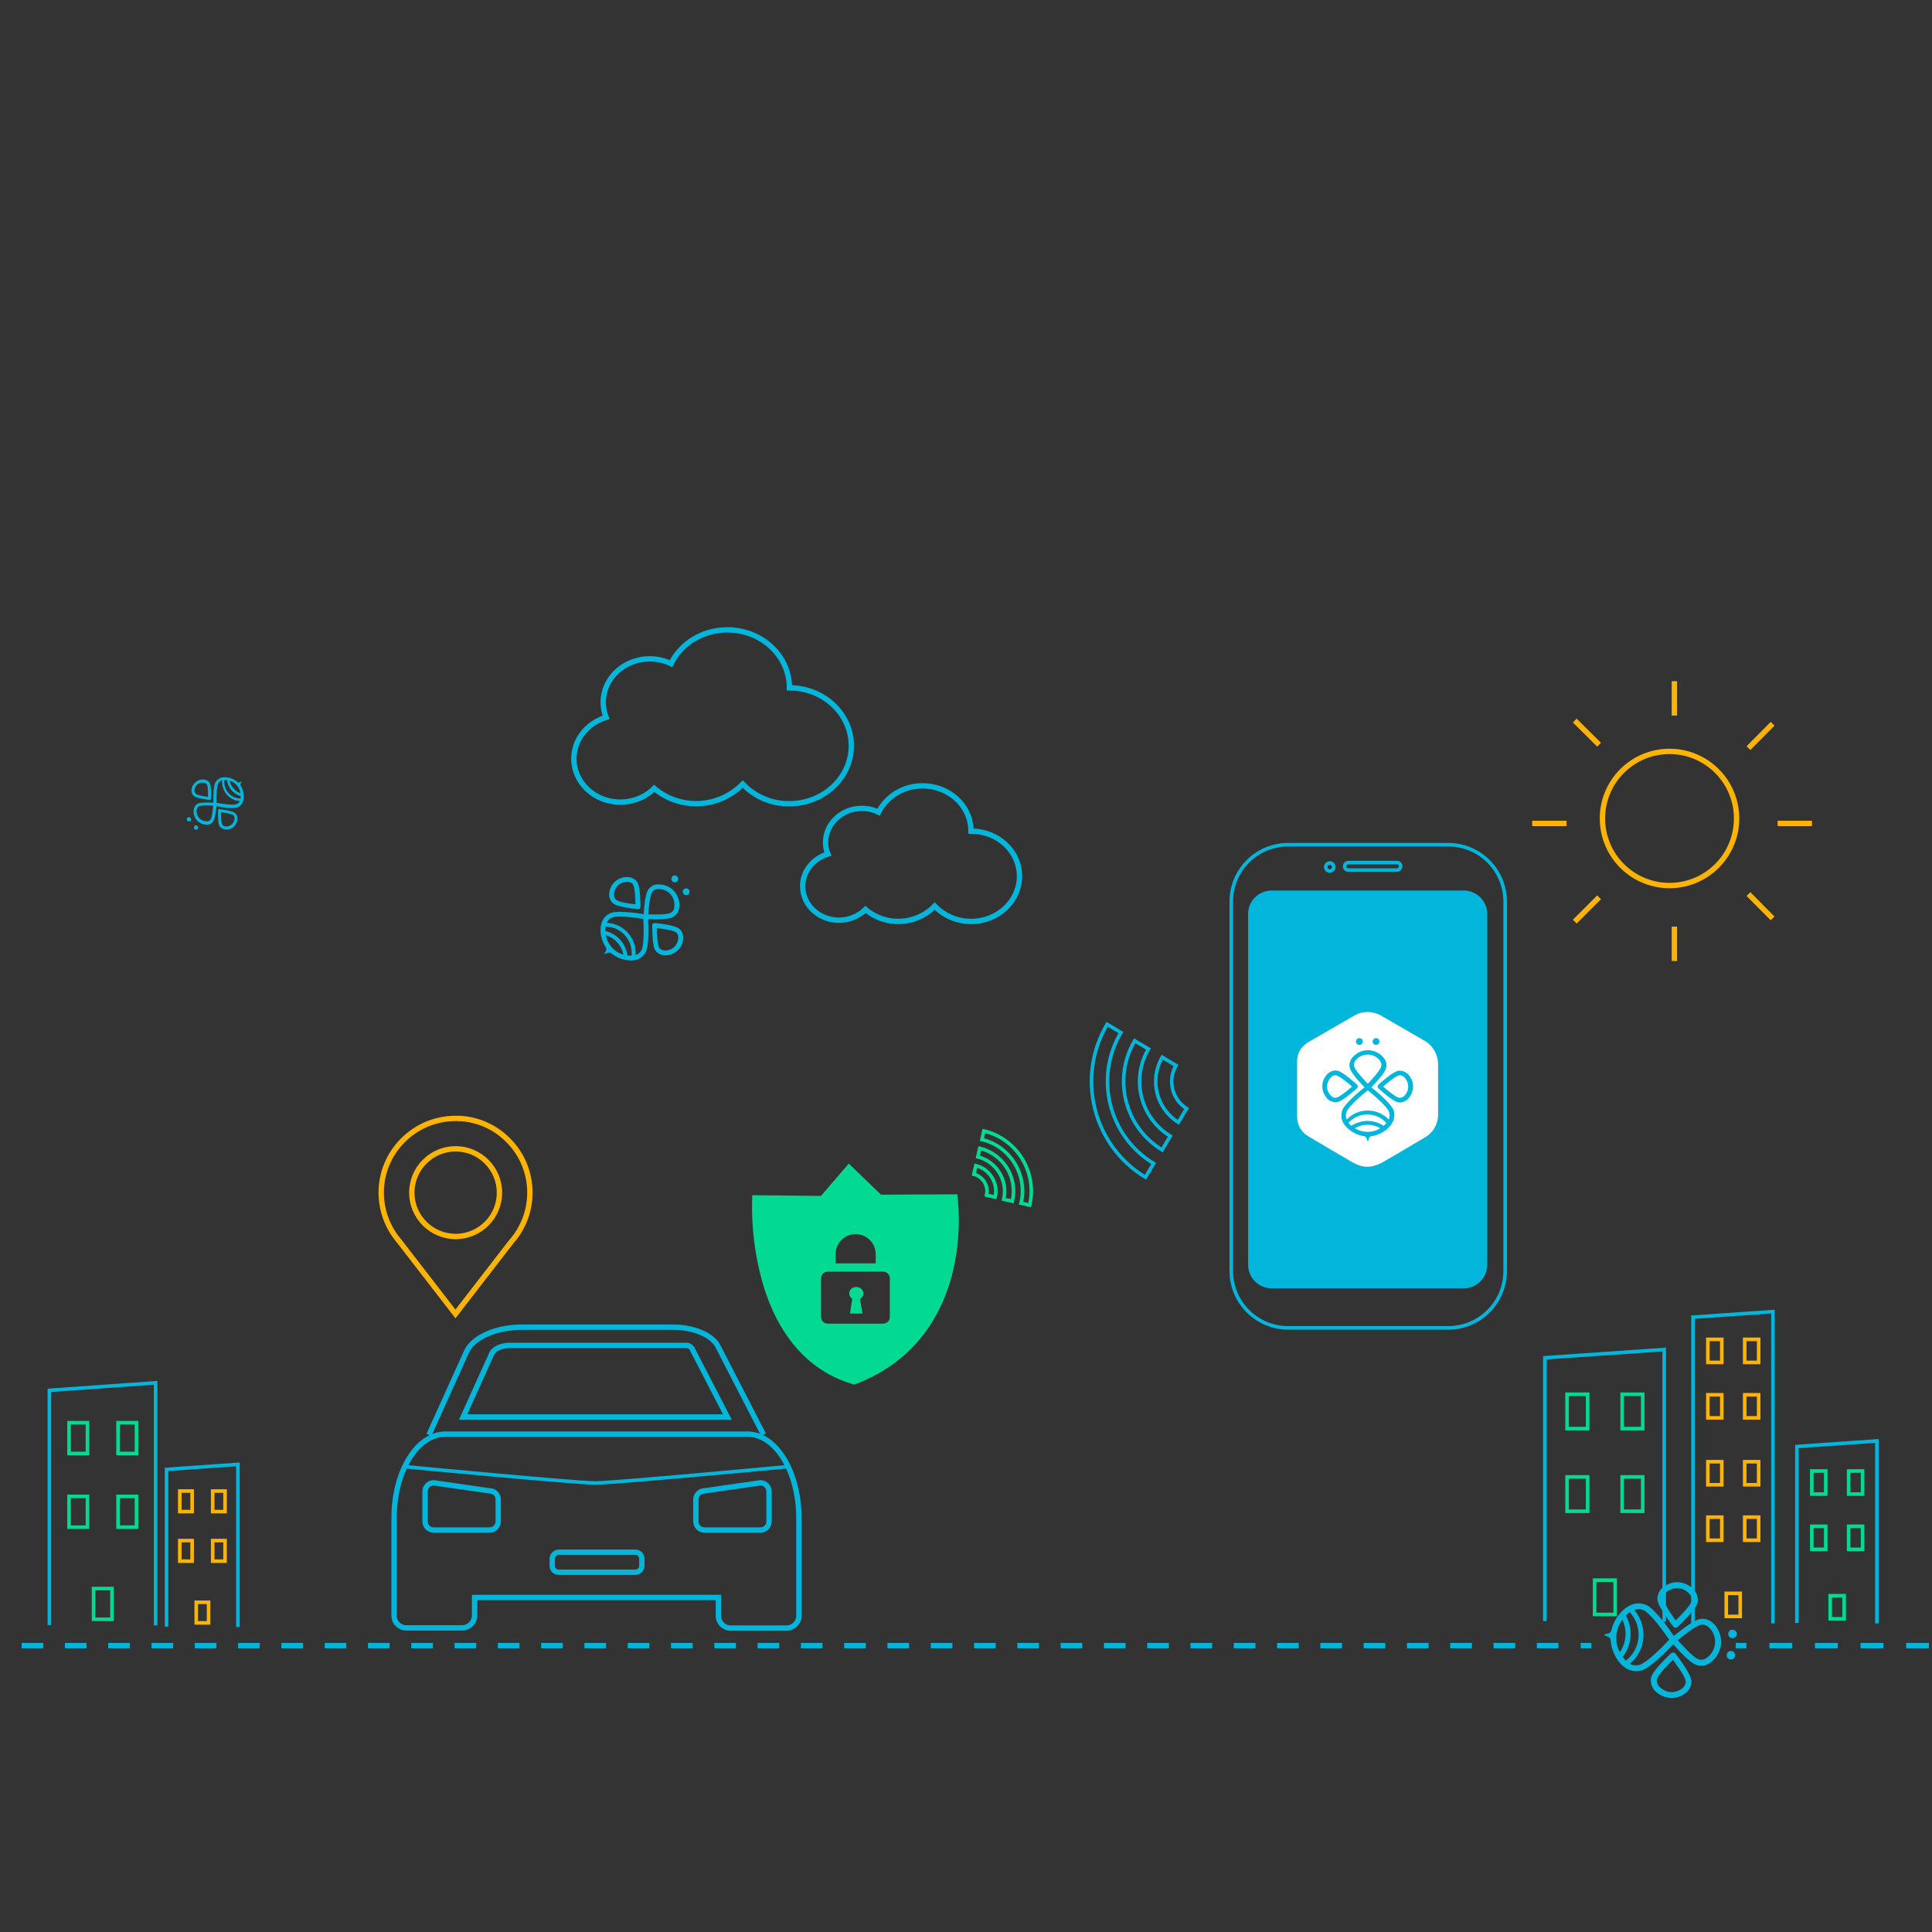 <?xml version="1.0" encoding="utf-8"?>
<!-- Generator: Adobe Illustrator 23.0.6, SVG Export Plug-In . SVG Version: 6.00 Build 0)  -->
<svg version="1.1" id="Livello_1" xmlns="http://www.w3.org/2000/svg" xmlns:xlink="http://www.w3.org/1999/xlink" x="0px" y="0px"
	 viewBox="0 0 1080 1080" style="enable-background:new 0 0 1080 1080;" xml:space="preserve">
<rect x="0" y="0" width="1080" height="1080" fill="#333333" stroke="none"/>
<style type="text/css">
	.st0{fill:none;stroke:#02B5DA;stroke-width:2;stroke-miterlimit:11;}
	.st1{fill:none;stroke:#FFB303;stroke-width:2;stroke-miterlimit:10;}
	.st2{fill:none;stroke:#02DA93;stroke-width:2;stroke-miterlimit:10;}
	.st3{fill:none;stroke:#02B5DA;stroke-width:3;stroke-miterlimit:10;}
	.st4{fill:none;stroke:#02B5DA;stroke-width:3;stroke-miterlimit:10;stroke-dasharray:12.74,12.74;}
	.st5{fill:none;stroke:#02B5DA;stroke-width:3;stroke-miterlimit:10;stroke-dasharray:12.1,12.1;}
	.st6{fill:none;stroke:#FFB303;stroke-width:3;stroke-miterlimit:10;}
	.st7{fill:none;stroke:#02B5DA;stroke-width:2;stroke-miterlimit:10;}
	.st8{fill:#02B5DA;}
	.st9{fill:#02DA93;stroke:#02DA93;stroke-width:0.75;stroke-miterlimit:10;}
	.st10{fill:#FFFFFF;}
</style>
<title>Automotive</title>
<g id="Livello_3">
	<polyline class="st0" points="1004.5,907.3 1004.5,808.6 1049.2,805.5 1049.2,907.5 	"/>
	<polyline class="st0" points="946.4,907.3 946.4,736.3 991.1,733.2 991.1,907.5 	"/>
	<rect x="954.7" y="748.7" class="st1" width="7.8" height="12.9"/>
	<rect x="975.3" y="748.7" class="st1" width="7.8" height="12.9"/>
	<rect x="954.7" y="779.7" class="st1" width="7.8" height="12.9"/>
	<rect x="975.3" y="779.7" class="st1" width="7.8" height="12.9"/>
	<rect x="954.7" y="817.1" class="st1" width="7.8" height="12.9"/>
	<rect x="975.3" y="817.1" class="st1" width="7.8" height="12.9"/>
	<rect x="954.7" y="848.1" class="st1" width="7.8" height="12.9"/>
	<rect x="965" y="890.7" class="st1" width="7.8" height="12.9"/>
	<rect x="975.3" y="848.1" class="st1" width="7.8" height="12.9"/>
	<rect x="1012.8" y="822.3" class="st2" width="7.8" height="12.9"/>
	<rect x="1033.4" y="822.3" class="st2" width="7.8" height="12.9"/>
	<rect x="1012.8" y="853.2" class="st2" width="7.8" height="12.9"/>
	<rect x="1033.4" y="853.2" class="st2" width="7.8" height="12.9"/>
	<rect x="1023.1" y="892" class="st2" width="7.8" height="12.9"/>
	<polyline class="st0" points="863.6,906.2 863.6,759 930.3,754.4 930.3,906.5 	"/>
	<rect x="876" y="779.4" class="st2" width="11.5" height="19.2"/>
	<rect x="906.8" y="779.4" class="st2" width="11.5" height="19.2"/>
	<rect x="876" y="825.6" class="st2" width="11.5" height="19.2"/>
	<rect x="906.8" y="825.6" class="st2" width="11.5" height="19.2"/>
	<rect x="891.4" y="883.3" class="st2" width="11.5" height="19.2"/>
	<polyline class="st0" points="93.1,909.3 93.1,821.4 133,818.6 133,909.5 	"/>
	<rect x="100.5" y="833.5" class="st1" width="6.9" height="11.5"/>
	<rect x="118.9" y="833.5" class="st1" width="6.9" height="11.5"/>
	<rect x="100.5" y="861.2" class="st1" width="6.9" height="11.5"/>
	<rect x="118.9" y="861.2" class="st1" width="6.9" height="11.5"/>
	<rect x="109.7" y="895.7" class="st1" width="6.9" height="11.5"/>
	<polyline class="st0" points="27.6,908.4 27.6,777.2 87,773 87,908.6 	"/>
	<rect x="38.6" y="795.3" class="st2" width="10.3" height="17.2"/>
	<rect x="66" y="795.3" class="st2" width="10.3" height="17.2"/>
	<rect x="38.6" y="836.5" class="st2" width="10.3" height="17.2"/>
	<rect x="66" y="836.5" class="st2" width="10.3" height="17.2"/>
	<rect x="52.3" y="888" class="st2" width="10.3" height="17.2"/>
	<line class="st3" x1="970.3" y1="919.9" x2="976.3" y2="919.9"/>
	<line class="st4" x1="989.1" y1="919.9" x2="1161.1" y2="919.9"/>
	<polyline class="st5" points="-254.1,919.9 197.5,919.9 468,919.9 877.5,919.9 	"/>
	<line class="st3" x1="883.6" y1="919.9" x2="889.6" y2="919.9"/>
	<path class="st3" d="M542.8,464.6c0-14-12.1-25.3-27.1-25.3c-10.3-0.1-19.9,5.6-24.6,14.7c-2.9-1.4-6.1-2.1-9.3-2.1
		c-11.2,0-20.3,8.5-20.3,19c0,2.2,0.4,4.5,1.3,6.5c-8.2,2.5-14.1,9.6-14.1,18c0,10.5,9.1,19,20.3,19c5.5,0,10.8-2.1,14.8-6
		c11.4,9.6,28.3,8.8,38.7-1.9c5.3,5.5,12.7,8.6,20.3,8.6c15,0,27.1-11.3,27.1-25.3S557.8,464.6,542.8,464.6z"/>
	<path class="st3" d="M441.3,384.5c0-17.9-15.5-32.4-34.7-32.4c-14,0-26,7.7-31.5,18.9c-3.7-1.8-7.8-2.7-11.9-2.7
		c-14.4,0-26,10.9-26,24.3c0,2.9,0.6,5.7,1.6,8.4c-10.4,3.2-18,12.3-18,23.1c0,13.4,11.6,24.3,26,24.3c7.1,0,13.9-2.7,18.9-7.7
		c14.6,12.3,36.2,11.2,49.5-2.4c6.8,7.1,16.2,11.1,26,11c19.1,0,34.7-14.5,34.7-32.4S460.4,384.5,441.3,384.5z"/>
	
		<ellipse transform="matrix(0.707 -0.707 0.707 0.707 -50.094 793.995)" class="st6" cx="933.4" cy="457.5" rx="37.5" ry="37.5"/>
	<line class="st6" x1="936" y1="400" x2="936" y2="380.8"/>
	<line class="st6" x1="936" y1="537.2" x2="936" y2="518"/>
	<line class="st6" x1="875.7" y1="460.3" x2="856.5" y2="460.3"/>
	<line class="st6" x1="1012.9" y1="460.3" x2="993.7" y2="460.3"/>
	<line class="st6" x1="893.9" y1="416.3" x2="880.3" y2="402.8"/>
	<line class="st6" x1="990.9" y1="513.4" x2="977.4" y2="499.8"/>
	<line class="st6" x1="893.9" y1="501.6" x2="880.3" y2="515.2"/>
	<line class="st6" x1="990.9" y1="404.6" x2="977.4" y2="418.2"/>
	<path class="st3" d="M417.9,801.7h-169c-15.8,0-28.6,20.9-28.6,46.7v54.8c0,3.8,3.1,6.8,6.8,6.8h31.3c3.8,0,6.8-3.1,6.9-6.8V893
		h136.3v10.3c0,3.8,3.1,6.8,6.8,6.8h31.3c3.8,0,6.8-3.1,6.9-6.8v-54.9C446.5,822.6,433.7,801.7,417.9,801.7z M358.8,875.3
		c0,2-1.6,3.6-3.6,3.6h-42.9c-2,0-3.6-1.6-3.6-3.6v-3.9c0-2,1.6-3.6,3.6-3.7h42.9c2,0,3.6,1.6,3.6,3.7L358.8,875.3z"/>
	<path class="st3" d="M239.8,802.1l21-46.5c3.6-8,16.4-13.7,31-13.7h84.5c11.5,0,21.8,4.4,25,10.6l25.5,49.5 M258.9,792.1h147.7
		l-19.9-38.5c-0.7-1-2-1.6-3.2-1.5h-98.6c-4.7,0-8.8,1.9-10,4.6L258.9,792.1z"/>
	<path class="st3" d="M273.7,855.3h-31.3c-2.6,0-4.8-2.1-4.8-4.8v-16.8c0-2.6,2.2-4.8,4.8-4.8l31.3,4.5c2.6,0,4.8,2.1,4.8,4.8v12.3
		C278.5,853.1,276.4,855.3,273.7,855.3z"/>
	<path class="st3" d="M425.1,855.3h-31.3c-2.6,0-4.8-2.1-4.8-4.8v-12.3c0-2.6,2.2-4.8,4.8-4.8l31.3-4.5c2.6,0,4.8,2.2,4.8,4.8v16.8
		C429.9,853.1,427.8,855.3,425.1,855.3z"/>
	<g id="_Gruppo_">
		<path class="st7" d="M618.9,572.6l7.7,4.6c-15,25.3-6.8,58,18.3,73.2l-4.6,7.7C611,640.4,601.4,602.2,618.9,572.6z"/>
	</g>
	<g id="_Gruppo_2">
		<path class="st7" d="M634.3,581.8l7.7,4.6c-9.9,16.8-4.5,38.5,12.2,48.7l-4.6,7.7C628.7,630,621.9,602.9,634.3,581.8z"/>
	</g>
	<g id="_Gruppo_3">
		<path class="st7" d="M649.7,591l7.7,4.6c-4.8,8.3-2.2,19,5.9,24.1l-4.6,7.7C646.4,619.7,642.4,603.6,649.7,591z"/>
	</g>
	<path class="st8" d="M935.4,919.2c2.6,3,8.8,9.8,12.3,11.3c2.5,1.1,5.4,0.9,7.7-0.6c6.7-4.2,8.7-13.1,4.5-19.8
		c-0.7-1.2-1.6-2.2-2.7-3.1c-2-1.8-4.8-2.5-7.5-1.8c-3.7,1-10.9,6.8-14,9.3c-2.8-4.1-10.3-14.7-15-17.1c-3.3-1.6-7.2-1.5-10.4,0.5
		c-4.7,2.6-8.5,8.3-9.7,14c-0.5,1.1-2.4,1.5-3.2,1.6c-0.2,0-0.5,0.1-0.5,0.3c0,0.2,0.1,0.5,0.3,0.5c0,0,0.1,0,0.1,0
		c0.8,0.2,2.7,1,3,2.1c0.3,5.8,3.2,12,7.4,15.3c2.8,2.4,6.7,3.1,10.2,2C922.9,932.1,932,922.7,935.4,919.2z M955,909.5
		c4.6,4,5,11,1,15.5c-0.7,0.8-1.5,1.4-2.3,2c-1.4,0.9-3.1,1.1-4.6,0.4c-2.7-1.2-8.2-7.1-11.2-10.5c3.4-2.8,9.9-7.9,12.7-8.6
		C952.1,907.9,953.8,908.4,955,909.5z M919.1,900.3c3.7,1.9,10.8,11.6,14,16.3l0,0c-3.9,4.2-12.4,12.7-16.4,14
		c-1.9,0.6-3.9,0.4-5.6-0.5c9-7.4,10.2-20.7,2.8-29.7c-0.1-0.1-0.2-0.3-0.4-0.4C915.4,899.3,917.4,899.4,919.1,900.3L919.1,900.3z
		 M911,901.2c6.9,7.4,6.6,18.9-0.7,25.9c-0.5,0.4-0.9,0.8-1.4,1.2c-0.7-0.7-1.3-1.4-1.8-2.1c5.2-6.6,5.9-15.7,1.8-23.1
		C909.5,902.4,910.3,901.8,911,901.2L911,901.2z M905.5,923.6c-3.1-5.8-2.5-12.9,1.4-18.2C909.7,911.3,909.2,918.2,905.5,923.6z"/>
	<path class="st8" d="M936.5,909.9c0.5,0,0.9-0.1,1.3-0.4c0.9-0.9,9.2-8.7,10.8-12.6c0.3-0.7,0.5-1.4,0.5-2.2c0.1-2.7-1.1-5.3-3.2-7
		c-4.2-3.8-10.4-4.3-15.1-1.2c-2.4,1.4-4,3.8-4.3,6.5c-0.1,0.8,0,1.5,0.2,2.2c1,4.1,7.9,13.1,8.7,14.1
		C935.6,909.6,936,909.9,936.5,909.9z M929.8,894.4c-0.1-0.4-0.1-0.8-0.1-1.2c0.2-3.3,4.9-5.7,8.5-5.4s7.8,3.4,7.5,6.7
		c0,0.4-0.1,0.8-0.3,1.2c-1,2.3-5.8,7.3-8.7,10.1C934.4,902.5,930.4,896.8,929.8,894.4L929.8,894.4z"/>
	<path class="st8" d="M941.2,947.2c2.4-1.4,4-3.8,4.3-6.5c0.1-0.8,0-1.5-0.2-2.2c-1-4.1-7.9-13.1-8.7-14.1c-0.3-0.4-0.7-0.6-1.2-0.6
		c-0.5,0-0.9,0.1-1.3,0.4c-0.9,0.9-9.2,8.7-10.8,12.6c-0.3,0.7-0.5,1.4-0.5,2.2l0,0c-0.1,2.7,1.1,5.3,3.2,7
		C930.3,949.7,936.5,950.2,941.2,947.2L941.2,947.2z M928.3,943.5c-1.3-1-2.1-2.6-2.1-4.3l0,0c0-0.4,0.1-0.8,0.3-1.2
		c1-2.3,5.8-7.3,8.7-10.1c2.4,3.2,6.4,8.9,7,11.4c0.1,0.4,0.1,0.8,0.1,1.2c-0.2,3.3-4.9,5.7-8.5,5.4
		C931.7,945.7,929.8,944.8,928.3,943.5z"/>
	<path class="st8" d="M966.1,913.2c-0.1,1.3,0.9,2.5,2.2,2.6c1.3,0.1,2.5-0.9,2.6-2.2c0.1-1.3-0.9-2.5-2.2-2.6c0,0,0,0,0,0
		C967.4,910.9,966.2,911.8,966.1,913.2z"/>
	<circle class="st8" cx="967.6" cy="925.3" r="2.4"/>
	<path class="st9" d="M535.1,670.7l-0.3-2.7l-42.5,0.2l-17.8-17.2l-15.4,17.9l-38.2-0.4l-0.1,3c-0.3,14.8,1.5,29.6,5.4,43.9
		c8.4,30.5,25.8,50.6,50.3,57.9l1,0.3l1-0.4c27.3-10.4,45.7-31.4,53.4-60.9C535.3,698.7,536.4,684.6,535.1,670.7z M466.7,701.1
		c0-6.4,5.2-11.6,11.6-11.6s11.6,5.2,11.6,11.6v5.5h-23.1L466.7,701.1z M497.8,736.4c-0.1,2.2-2,4-4.3,3.9h-30.6
		c-2.2,0.1-4.2-1.6-4.3-3.9v-22c0.1-2.2,2-4,4.3-3.9h30.6c2.2-0.1,4.2,1.6,4.3,3.9L497.8,736.4z"/>
	<path class="st9" d="M482.1,722.1c-0.5-1.4-1.9-2.3-3.4-2.3c-0.6,0-1.2,0.1-1.8,0.4c-1.6,0.7-2.2,2.6-1.5,4.1
		c0.2,0.4,0.4,0.7,0.7,1c0.1,0.1,0.7,0.5,0.7,0.5l-1.2,8.1h6.1l-1.4-8C481.7,725.2,482.7,723.8,482.1,722.1z"/>
	<g id="_Gruppo_4">
		<path class="st2" d="M575.6,673.7l-4.8-1.1c3.7-15.9-6.1-31.8-21.9-35.6l1.1-4.8C568.5,636.6,579.9,655.2,575.6,673.7z"/>
	</g>
	<g id="_Gruppo_5">
		<path class="st2" d="M565.9,671.5l-4.8-1.1c2.4-10.5-4.1-21.1-14.5-23.7l1.1-4.8C560.9,645.1,569,658.3,565.9,671.5z"/>
	</g>
	<g id="_Gruppo_6">
		<path class="st2" d="M556.3,669.2l-4.8-1.1c1.2-5.2-2-10.4-7.1-11.7l1.1-4.8C553.3,653.5,558.1,661.4,556.3,669.2z"/>
	</g>
	<path class="st8" d="M119.3,448.7c-2-0.1-6.6-0.3-8.4,0.4c-1.3,0.5-2.2,1.6-2.5,3c-0.9,3.9,1.6,7.8,5.5,8.7
		c0.7,0.2,1.4,0.2,2.1,0.2c1.4-0.1,2.6-0.8,3.3-2c1-1.7,1.5-6.3,1.7-8.3c2.4,0.5,9,1.6,11.5,0.7c1.8-0.6,3.1-2,3.5-3.9
		c0.7-2.9,0.1-6-1.6-8.5c-0.2-0.5,0.3-1.4,0.6-1.7c0.1-0.1,0.1-0.2,0-0.3c-0.1-0.1-0.2-0.1-0.3,0c-0.4,0.2-1.3,0.6-1.8,0.3
		c-2.2-2-5.1-3-8.1-2.8c-1.9,0.2-3.5,1.3-4.4,2.9C119.2,439.6,119.2,446.2,119.3,448.7z M115.8,459.1c-3.1,0.2-5.7-2.2-5.9-5.2
		c0-0.5,0-1,0.1-1.5c0.2-0.8,0.7-1.5,1.5-1.8c1.4-0.5,5.5-0.4,7.7-0.2c-0.2,2.2-0.7,6.3-1.4,7.6
		C117.3,458.7,116.6,459.1,115.8,459.1z M131.9,449.6c-2,0.6-8-0.3-10.8-0.8l0,0c-0.1-2.9-0.1-9,0.9-10.8c0.4-0.9,1.3-1.6,2.2-1.8
		c-0.5,5.8,3.7,11,9.6,11.6c0.1,0,0.2,0,0.3,0C133.6,448.7,132.8,449.4,131.9,449.6L131.9,449.6z M134.4,446.4
		c-5.1-0.1-9.1-4.4-9-9.5c0-0.3,0-0.6,0.1-0.9c0.5,0,1,0,1.4,0.1c0.5,4.2,3.5,7.7,7.6,8.9C134.5,445.5,134.5,445.9,134.4,446.4
		L134.4,446.4z M128.4,436.4c3.2,1,5.5,3.7,6,7c-1.5-0.5-2.9-1.5-3.9-2.7C129.4,439.5,128.7,438,128.4,436.4L128.4,436.4z"/>
	<path class="st8" d="M122.2,452.4c-0.2,0.1-0.3,0.4-0.3,0.6c0,0.6-0.2,6.4,0.6,8.3c0.1,0.4,0.3,0.7,0.6,1c0.9,1,2.3,1.5,3.7,1.4
		c2.9-0.1,5.3-2.2,5.8-5c0.4-1.3,0.1-2.7-0.8-3.8c-0.2-0.3-0.5-0.5-0.9-0.7c-1.8-1.1-7.5-1.8-8.1-1.9
		C122.6,452.2,122.4,452.2,122.2,452.4z M130.1,455.5c0.2,0.1,0.3,0.2,0.5,0.4c1.1,1.3,0.3,3.8-1.1,5s-4,1.6-5.1,0.3
		c-0.1-0.1-0.2-0.3-0.3-0.5c-0.5-1.2-0.6-4.7-0.5-6.7C125.6,454.3,129.1,454.9,130.1,455.5z"/>
	<path class="st8" d="M107.2,440.8c-0.4,1.3-0.1,2.7,0.8,3.8c0.3,0.3,0.5,0.5,0.9,0.7c1.8,1.1,7.5,1.8,8.1,1.9
		c0.2,0,0.5-0.1,0.7-0.2c0.2-0.2,0.3-0.4,0.3-0.6c0-0.6,0.2-6.4-0.6-8.3c-0.1-0.4-0.3-0.7-0.6-1l0,0c-0.9-1-2.3-1.5-3.7-1.4
		C110.2,435.9,107.8,438,107.2,440.8L107.2,440.8z M113.2,437.5c0.8-0.1,1.7,0.2,2.3,0.8l0,0c0.1,0.2,0.2,0.3,0.3,0.5
		c0.5,1.2,0.5,4.7,0.5,6.7c-2-0.3-5.5-0.9-6.6-1.6c-0.2-0.1-0.3-0.2-0.5-0.4c-1.1-1.3-0.3-3.8,1.1-5
		C111.2,437.9,112.1,437.5,113.2,437.5z"/>
	<path class="st8" d="M110.5,461.8c-0.4-0.5-1.2-0.6-1.7-0.1c-0.5,0.4-0.6,1.2-0.1,1.7c0.4,0.5,1.2,0.6,1.7,0.1c0,0,0,0,0,0
		C110.9,463.1,110.9,462.3,110.5,461.8C110.5,461.8,110.5,461.8,110.5,461.8z"/>
	<circle class="st8" cx="105.6" cy="458" r="1.2"/>
	<path class="st8" d="M362.3,513.8c3.2,0.1,10.5,0.3,13.4-0.9c2-0.9,3.5-2.7,3.9-4.8c1.2-6.2-2.8-12.3-9-13.5
		c-1.1-0.2-2.2-0.3-3.3-0.2c-2.2,0.2-4.1,1.4-5.2,3.4c-1.5,2.7-2.1,10-2.3,13.2c-3.9-0.6-14.2-2.1-18.2-0.7c-2.8,1-4.8,3.4-5.5,6.3
		c-1.1,4.2,0.1,9.5,2.8,13.3c0.4,0.8-0.4,2.2-0.9,2.8c-0.1,0.1-0.1,0.4,0,0.5c0.1,0.1,0.3,0.1,0.5,0c0.6-0.4,2-1,2.8-0.6
		c3.5,3.1,8.7,4.8,13,4.2c2.9-0.3,5.5-2.1,6.8-4.8C362.9,528.2,362.5,517.7,362.3,513.8z M367.5,497c4.9-0.4,9.1,3.2,9.5,8.1
		c0.1,0.8,0,1.6-0.1,2.4c-0.2,1.3-1.1,2.4-2.3,2.9c-2.1,0.9-8.7,0.9-12.2,0.7c0.2-3.6,0.9-10.1,2-12.1
		C365,497.9,366.2,497.1,367.5,497z M342.4,512.8c3.1-1.1,12.6,0.1,17.2,0.9l0,0c0.3,4.6,0.5,14.2-0.9,17.2c-0.7,1.4-1.9,2.5-3.4,3
		c0.6-9.3-6.3-17.3-15.6-18c-0.2,0-0.3,0-0.5,0C339.8,514.4,341,513.3,342.4,512.8L342.4,512.8z M338.5,518
		c8.1,0,14.6,6.6,14.6,14.7c0,0.5,0,1-0.1,1.5c-0.8,0-1.5,0-2.2-0.1c-1-6.7-5.9-12.1-12.4-13.7C338.3,519.6,338.4,518.8,338.5,518z
		 M348.5,533.6c-5.1-1.4-8.9-5.6-9.8-10.8C343.7,524.3,347.4,528.5,348.5,533.6z"/>
	<path class="st8" d="M357.6,508c0.3-0.3,0.4-0.6,0.4-1c0-1,0-10.1-1.4-13.2c-0.2-0.6-0.6-1.1-1-1.5c-1.5-1.5-3.7-2.3-5.9-2
		c-4.5,0.3-8.2,3.7-9,8.1c-0.5,2.1,0,4.4,1.4,6c0.4,0.5,0.9,0.8,1.4,1.1c2.9,1.7,12,2.6,13,2.7C356.9,508.4,357.3,508.2,357.6,508z
		 M344.9,503.3c-0.3-0.2-0.5-0.4-0.8-0.6c-1.8-1.9-0.6-6,1.5-7.9s6.3-2.6,8-0.7c0.2,0.2,0.4,0.5,0.5,0.8c0.8,1.8,1.1,7.4,1.1,10.6
		C352.1,505.2,346.6,504.4,344.9,503.3L344.9,503.3z"/>
	<path class="st8" d="M381.8,525.8c0.5-2.1,0-4.3-1.4-6c-0.4-0.4-0.9-0.8-1.4-1.1c-2.9-1.7-12-2.7-13-2.7c-0.4,0-0.7,0.1-1,0.3
		c-0.3,0.3-0.4,0.6-0.4,1c0,1,0,10.1,1.3,13.2c0.3,0.6,0.6,1.1,1,1.5l0,0c1.5,1.5,3.7,2.3,5.9,2C377.3,533.6,381,530.3,381.8,525.8
		L381.8,525.8z M372.5,531.3c-1.3,0.2-2.7-0.2-3.7-1.1l0,0c-0.2-0.2-0.4-0.5-0.5-0.8c-0.8-1.8-1.1-7.4-1.1-10.6
		c3.2,0.4,8.7,1.2,10.4,2.2c0.3,0.2,0.5,0.4,0.7,0.6c1.8,1.9,0.6,6-1.5,7.9C375.7,530.5,374.1,531.1,372.5,531.3L372.5,531.3z"/>
	<path class="st8" d="M375.8,492.6c0.7,0.8,1.9,0.9,2.7,0.1c0.8-0.7,0.9-1.9,0.1-2.7c-0.7-0.8-1.9-0.9-2.7-0.1c0,0,0,0,0,0
		C375.1,490.6,375.1,491.8,375.8,492.6z"/>
	<circle class="st8" cx="383.6" cy="498.5" r="1.9"/>
	<path class="st7" d="M782.9,484.4c0,1.1-0.9,2-2,2h-27.2c-1.1,0-2-0.9-2-2v-0.2c0-1.1,0.9-2,2-2h27.3c1.1,0,2,0.9,2,2L782.9,484.4z
		"/>
	<path class="st7" d="M741.1,484.6c0-1.2,1.1-2.2,2.3-2.2s2.2,1.1,2.2,2.3c0,1.2-1,2.2-2.2,2.2C742.1,486.9,741.1,485.9,741.1,484.6
		C741.1,484.6,741.1,484.6,741.1,484.6z"/>
	<path class="st7" d="M720.1,472.2h89.5c17.6,0,31.8,14.3,31.8,31.8v206.5c0,17.6-14.3,31.8-31.8,31.8h-89.5
		c-17.6,0-31.8-14.3-31.8-31.8V504C688.3,486.4,702.5,472.2,720.1,472.2z"/>
	<path class="st8" d="M710.9,497.8h107.3c7.3,0,13.2,5.9,13.2,13.2v196c0,7.3-5.9,13.2-13.2,13.2H710.9c-7.3,0-13.2-5.9-13.2-13.2
		V511C697.6,503.7,703.6,497.8,710.9,497.8z"/>
	<path class="st10" d="M757.4,630.7c4.4,2.7,9.9,2.7,14.2,0C767.2,628.1,761.8,628.1,757.4,630.7"/>
	<path class="st10" d="M764.5,620.8c4.5,0,8.7,1.8,11.8,5c0.7-1.4,0.7-3,0.1-4.4c-1.2-3-8.3-9.1-11.8-11.9l0,0
		c-3.5,2.8-10.6,8.9-11.8,11.9c-0.6,1.4-0.6,3,0.1,4.4C755.8,622.6,760.1,620.8,764.5,620.8"/>
	<path class="st10" d="M772,596.5c0.4-1.2,0.2-2.6-0.6-3.6c-2.9-3.8-8.3-4.5-12.1-1.6c-0.6,0.5-1.2,1-1.6,1.6c-0.8,1-1,2.4-0.6,3.6
		c0.8,2.1,5,6.8,7.5,9.3C766.9,603.4,771.2,598.7,772,596.5"/>
	<path class="st10" d="M764.5,626.6c3.2,0,6.3,1,9,2.7c0.6-0.5,1.1-1,1.5-1.5c-5.2-5.9-14.2-6.4-20.1-1.2c-0.4,0.3-0.8,0.7-1.1,1.1
		c0.5,0.6,1,1.1,1.6,1.6C758.2,627.6,761.3,626.6,764.5,626.6"/>
	<path class="st10" d="M746.5,601.1c-2.5,0-4.7,3.5-4.7,6.3s2.2,6.3,4.7,6.3c0.3,0,0.6-0.1,0.9-0.2c1.9-0.6,6-4,8.4-6.1
		c-2.4-2.1-6.5-5.5-8.4-6.1C747.1,601.1,746.8,601.1,746.5,601.1"/>
	<path class="st10" d="M797.2,582.3c-0.6-0.4-25.4-14.7-25.4-14.7l0,0c-4.8-2.6-10.6-2.5-15.2,0.4l0,0c0,0-24.3,14-25.3,14.6
		c-3.7,2.4-6.2,5.8-6.2,10.5v31.5c0.1,4.3,2.4,8.3,6.1,10.5c1.1,0.7,23,13.6,24.4,14.4c4.7,2.5,8.8,4.4,16.8,0.5
		c1-0.5,24.3-14.2,25-14.7c4.1-2.7,6.5-7.3,6.5-12.2v-28.7C803.7,589.7,801.3,585.1,797.2,582.3 M769.2,580.3c1,0,1.9,0.8,1.9,1.9
		c0,1-0.8,1.9-1.9,1.9c-1,0-1.9-0.8-1.9-1.9c0,0,0,0,0,0C767.3,581.2,768.2,580.3,769.2,580.3 M759.9,580.3c1,0,1.9,0.8,1.9,1.9
		s-0.8,1.9-1.9,1.9c-1,0-1.9-0.8-1.9-1.9S758.8,580.3,759.9,580.3L759.9,580.3 M746.5,616.2c-2.1-0.1-4.1-1.2-5.3-3
		c-2.7-3.5-2.7-8.4,0-11.8c1.2-1.8,3.2-2.9,5.3-3c0.6,0,1.2,0.1,1.7,0.3c3.1,1,9.7,7,10.4,7.6c0.3,0.3,0.4,0.6,0.4,1
		c0,0.4-0.1,0.7-0.4,1c-0.7,0.7-7.3,6.6-10.4,7.6C747.7,616.1,747.1,616.2,746.5,616.2 M777.8,628.5c-2.7,3.7-6.9,6.1-11.4,6.7
		c-0.9,0.2-1.4,1.7-1.5,2.4c0,0.2-0.1,0.3-0.3,0.3c-0.2,0-0.3-0.2-0.3-0.3c-0.1-0.7-0.6-2.2-1.5-2.4c-4.6-0.6-8.7-3-11.4-6.7
		c-1.7-2.3-2-5.3-1-8c1.6-3.8,9.4-10.3,12.4-12.7c-2.2-2.2-7.1-7.5-8.1-10.3c-0.7-2-0.3-4.2,1-5.9c3.7-5,10.7-6,15.7-2.3
		c0.9,0.7,1.7,1.4,2.3,2.3c1.3,1.7,1.7,3.9,1,5.9c-1,2.8-5.9,8.1-8.1,10.3c3,2.4,10.8,8.9,12.4,12.7
		C779.9,623.1,779.5,626.1,777.8,628.5 M787.9,613.3c-1.2,1.8-3.2,2.9-5.3,3c-0.6,0-1.2-0.1-1.7-0.3c-3.1-1-9.7-7-10.4-7.6
		c-0.3-0.3-0.4-0.6-0.4-1c0-0.4,0.1-0.7,0.4-1c0.7-0.7,7.3-6.6,10.4-7.6c0.6-0.2,1.1-0.3,1.7-0.3c2.1,0.1,4.1,1.2,5.3,3
		C790.6,604.9,790.6,609.8,787.9,613.3"/>
	<path class="st10" d="M782.5,601.1c-0.3,0-0.6,0.1-0.9,0.2c-1.9,0.6-6,4-8.4,6.1c2.4,2.1,6.5,5.5,8.4,6.1c0.3,0.1,0.6,0.1,0.9,0.2
		c1.3-0.1,2.5-0.8,3.2-1.9c1-1.3,1.5-2.8,1.5-4.3C787.3,604.5,785.1,601.1,782.5,601.1"/>
	<path class="st6" d="M254.7,625.2c-22.9,0-41.6,18.6-41.6,41.5c0,9.8,3.5,19.3,9.8,26.8l31.7,41l31-40.1
		c15.3-17.1,13.9-43.3-3.2-58.6C274.8,628.9,264.9,625.1,254.7,625.2L254.7,625.2z M254.7,691.2c-13.5,0-24.5-11-24.5-24.5
		s11-24.5,24.5-24.5c13.5,0,24.5,11,24.5,24.5c0,0,0,0,0,0C279.2,680.3,268.2,691.2,254.7,691.2z"/>
	<path class="st7" d="M226.5,819.9c0,0,95.5,9.1,106.2,9.1s107.3-9.1,107.3-9.1"/>
</g>
</svg>
